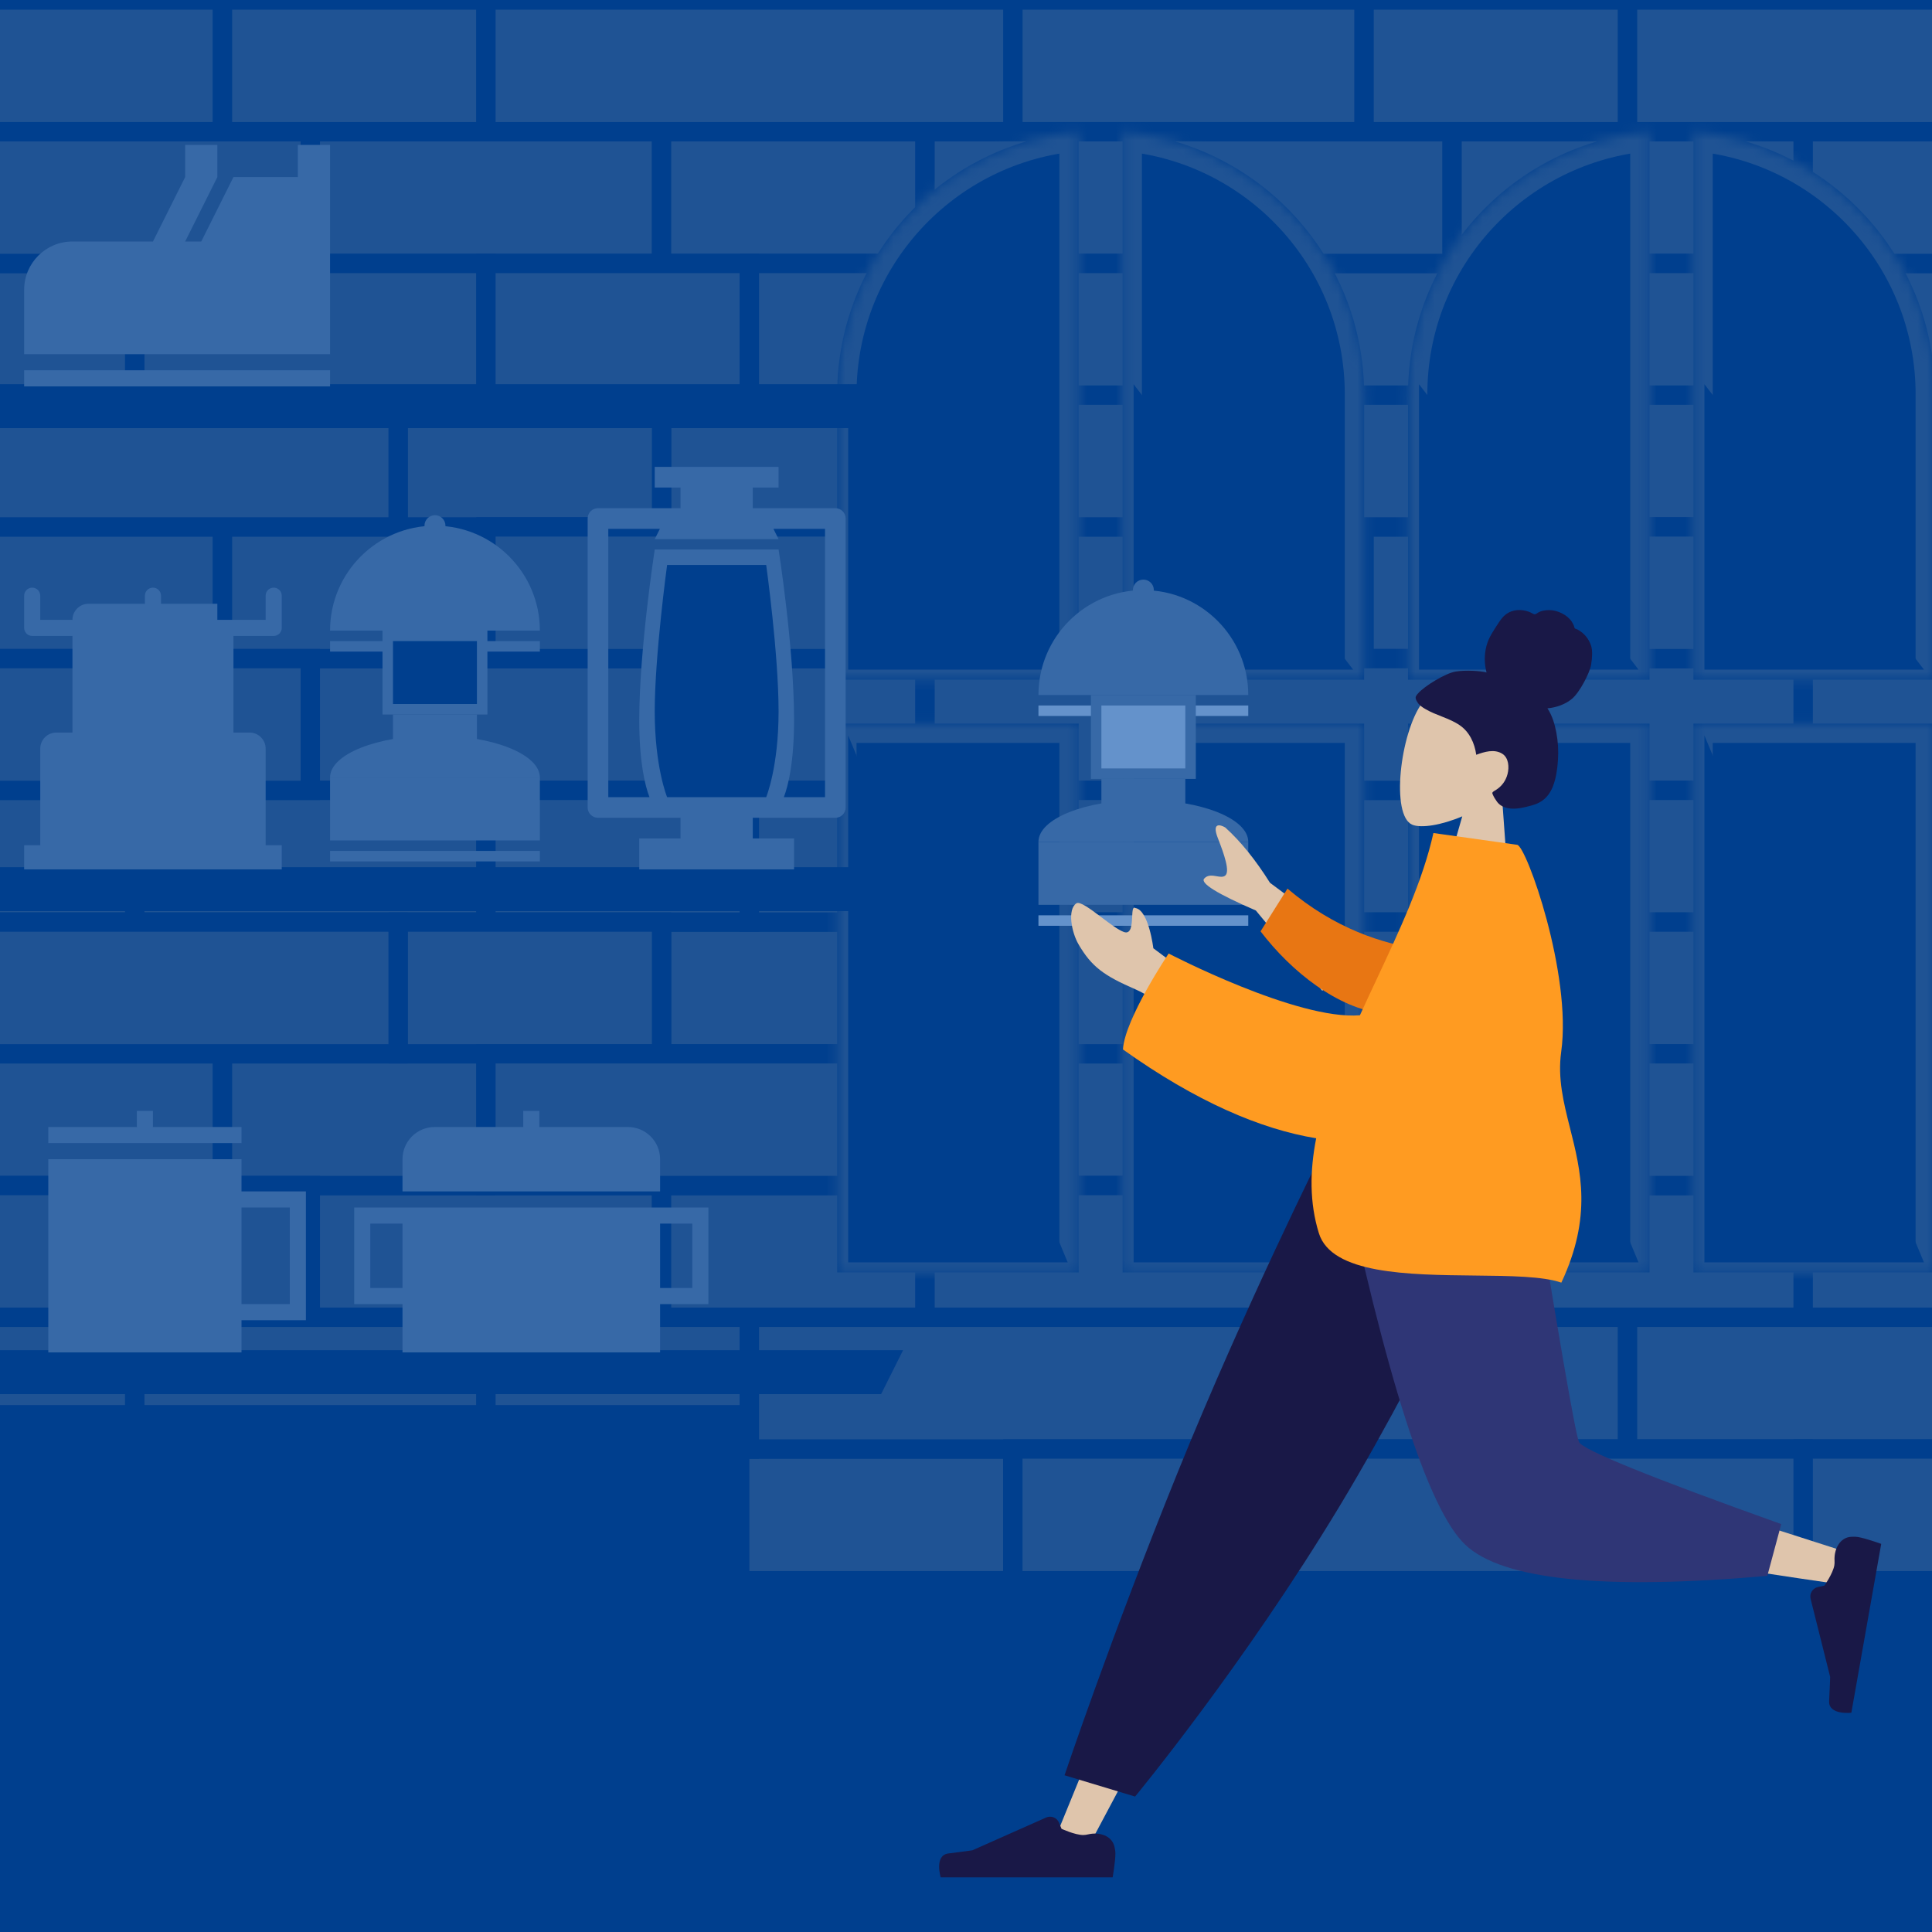 <svg width="200" height="200" viewBox="0 0 200 200" fill="none" xmlns="http://www.w3.org/2000/svg">
<g clip-path="url(#clip0_66_5304)">
<rect width="200" height="200" fill="#003F8E"/>
<rect x="-13.333" width="36.364" height="13.636" fill="#1F5394" stroke="#003F8E" stroke-width="2"/>
<rect x="-13.333" y="54.545" width="36.364" height="13.636" fill="#1F5394" stroke="#003F8E" stroke-width="2"/>
<rect x="-13.333" y="109.091" width="36.364" height="13.636" fill="#1F5394" stroke="#003F8E" stroke-width="2"/>
<rect x="150.303" y="13.636" width="36.364" height="13.636" fill="#1F5394" stroke="#003F8E" stroke-width="2"/>
<rect x="150.303" y="68.182" width="36.364" height="13.636" fill="#1F5394" stroke="#003F8E" stroke-width="2"/>
<rect x="150.303" y="122.727" width="36.364" height="13.636" fill="#1F5394" stroke="#003F8E" stroke-width="2"/>
<rect x="132.121" y="27.273" width="36.364" height="13.636" fill="#1F5394" stroke="#003F8E" stroke-width="2"/>
<rect x="132.121" y="81.818" width="36.364" height="13.636" fill="#1F5394" stroke="#003F8E" stroke-width="2"/>
<rect x="132.121" y="136.364" width="36.364" height="13.636" fill="#1F5394" stroke="#003F8E" stroke-width="2"/>
<rect x="32.121" y="13.636" width="36.364" height="13.636" fill="#1F5394" stroke="#003F8E" stroke-width="2"/>
<rect x="32.121" y="68.182" width="36.364" height="13.636" fill="#1F5394" stroke="#003F8E" stroke-width="2"/>
<rect x="32.121" y="122.727" width="36.364" height="13.636" fill="#1F5394" stroke="#003F8E" stroke-width="2"/>
<rect x="168.485" y="27.273" width="45.455" height="13.636" fill="#1F5394" stroke="#003F8E" stroke-width="2"/>
<rect x="168.485" y="81.818" width="45.455" height="13.636" fill="#1F5394" stroke="#003F8E" stroke-width="2"/>
<rect x="168.485" y="136.364" width="45.455" height="13.636" fill="#1F5394" stroke="#003F8E" stroke-width="2"/>
<rect x="13.94" y="27.273" width="36.364" height="13.636" fill="#1F5394" stroke="#003F8E" stroke-width="2"/>
<rect x="13.94" y="81.818" width="36.364" height="13.636" fill="#1F5394" stroke="#003F8E" stroke-width="2"/>
<rect x="13.94" y="136.364" width="36.364" height="13.636" fill="#1F5394" stroke="#003F8E" stroke-width="2"/>
<rect x="68.485" y="40.909" width="36.364" height="13.636" fill="#1F5394" stroke="#003F8E" stroke-width="2"/>
<rect x="68.485" y="95.454" width="36.364" height="13.636" fill="#1F5394" stroke="#003F8E" stroke-width="2"/>
<rect x="68.485" y="150" width="36.364" height="13.636" fill="#1F5394" stroke="#003F8E" stroke-width="2"/>
<rect x="104.849" width="36.364" height="13.636" fill="#1F5394" stroke="#003F8E" stroke-width="2"/>
<rect x="104.849" y="54.545" width="36.364" height="13.636" fill="#1F5394" stroke="#003F8E" stroke-width="2"/>
<rect x="104.849" y="109.091" width="36.364" height="13.636" fill="#1F5394" stroke="#003F8E" stroke-width="2"/>
<rect x="23.03" width="27.273" height="13.636" fill="#1F5394" stroke="#003F8E" stroke-width="2"/>
<rect x="23.03" y="54.545" width="27.273" height="13.636" fill="#1F5394" stroke="#003F8E" stroke-width="2"/>
<rect x="23.03" y="109.091" width="27.273" height="13.636" fill="#1F5394" stroke="#003F8E" stroke-width="2"/>
<rect x="-13.333" y="27.273" width="27.273" height="13.636" fill="#1F5394" stroke="#003F8E" stroke-width="2"/>
<rect x="-13.333" y="81.818" width="27.273" height="13.636" fill="#1F5394" stroke="#003F8E" stroke-width="2"/>
<rect x="-13.333" y="136.364" width="27.273" height="13.636" fill="#1F5394" stroke="#003F8E" stroke-width="2"/>
<rect x="186.667" y="13.636" width="27.273" height="13.636" fill="#1F5394" stroke="#003F8E" stroke-width="2"/>
<rect x="186.667" y="68.182" width="27.273" height="13.636" fill="#1F5394" stroke="#003F8E" stroke-width="2"/>
<rect x="186.667" y="122.727" width="27.273" height="13.636" fill="#1F5394" stroke="#003F8E" stroke-width="2"/>
<rect x="68.485" y="13.636" width="27.273" height="13.636" fill="#1F5394" stroke="#003F8E" stroke-width="2"/>
<rect x="68.485" y="68.182" width="27.273" height="13.636" fill="#1F5394" stroke="#003F8E" stroke-width="2"/>
<rect x="68.485" y="122.727" width="27.273" height="13.636" fill="#1F5394" stroke="#003F8E" stroke-width="2"/>
<rect x="50.303" y="27.273" width="27.273" height="13.636" fill="#1F5394" stroke="#003F8E" stroke-width="2"/>
<rect x="50.303" y="81.818" width="27.273" height="13.636" fill="#1F5394" stroke="#003F8E" stroke-width="2"/>
<rect x="50.303" y="136.364" width="27.273" height="13.636" fill="#1F5394" stroke="#003F8E" stroke-width="2"/>
<rect x="41.212" y="40.909" width="27.273" height="13.636" fill="#1F5394" stroke="#003F8E" stroke-width="2"/>
<rect x="41.212" y="95.454" width="27.273" height="13.636" fill="#1F5394" stroke="#003F8E" stroke-width="2"/>
<rect x="41.212" y="150" width="27.273" height="13.636" fill="#1F5394" stroke="#003F8E" stroke-width="2"/>
<rect x="159.394" y="40.909" width="27.273" height="13.636" fill="#1F5394" stroke="#003F8E" stroke-width="2"/>
<rect x="159.394" y="95.454" width="27.273" height="13.636" fill="#1F5394" stroke="#003F8E" stroke-width="2"/>
<rect x="159.394" y="150" width="27.273" height="13.636" fill="#1F5394" stroke="#003F8E" stroke-width="2"/>
<rect x="186.667" y="40.909" width="27.273" height="13.636" fill="#1F5394" stroke="#003F8E" stroke-width="2"/>
<rect x="186.667" y="95.454" width="27.273" height="13.636" fill="#1F5394" stroke="#003F8E" stroke-width="2"/>
<rect x="186.667" y="150" width="27.273" height="13.636" fill="#1F5394" stroke="#003F8E" stroke-width="2"/>
<rect x="141.212" width="27.273" height="13.636" fill="#1F5394" stroke="#003F8E" stroke-width="2"/>
<rect x="141.212" y="54.545" width="27.273" height="13.636" fill="#1F5394" stroke="#003F8E" stroke-width="2"/>
<rect x="141.212" y="109.091" width="27.273" height="13.636" fill="#1F5394" stroke="#003F8E" stroke-width="2"/>
<rect x="50.303" width="54.545" height="13.636" fill="#1F5394" stroke="#003F8E" stroke-width="2"/>
<rect x="50.303" y="54.545" width="54.545" height="13.636" fill="#1F5394" stroke="#003F8E" stroke-width="2"/>
<rect x="50.303" y="109.091" width="54.545" height="13.636" fill="#1F5394" stroke="#003F8E" stroke-width="2"/>
<rect x="95.758" y="13.636" width="54.545" height="13.636" fill="#1F5394" stroke="#003F8E" stroke-width="2"/>
<rect x="95.758" y="68.182" width="54.545" height="13.636" fill="#1F5394" stroke="#003F8E" stroke-width="2"/>
<rect x="95.758" y="122.727" width="54.545" height="13.636" fill="#1F5394" stroke="#003F8E" stroke-width="2"/>
<rect x="77.576" y="27.273" width="54.545" height="13.636" fill="#1F5394" stroke="#003F8E" stroke-width="2"/>
<rect x="77.576" y="81.818" width="54.545" height="13.636" fill="#1F5394" stroke="#003F8E" stroke-width="2"/>
<rect x="77.576" y="136.364" width="54.545" height="13.636" fill="#1F5394" stroke="#003F8E" stroke-width="2"/>
<rect x="-13.333" y="40.909" width="54.545" height="13.636" fill="#1F5394" stroke="#003F8E" stroke-width="2"/>
<rect x="-13.333" y="95.454" width="54.545" height="13.636" fill="#1F5394" stroke="#003F8E" stroke-width="2"/>
<rect x="-13.333" y="150" width="54.545" height="13.636" fill="#1F5394" stroke="#003F8E" stroke-width="2"/>
<rect x="104.849" y="40.909" width="54.545" height="13.636" fill="#1F5394" stroke="#003F8E" stroke-width="2"/>
<rect x="104.849" y="95.454" width="54.545" height="13.636" fill="#1F5394" stroke="#003F8E" stroke-width="2"/>
<rect x="104.849" y="150" width="54.545" height="13.636" fill="#1F5394" stroke="#003F8E" stroke-width="2"/>
<rect x="168.485" width="45.455" height="13.636" fill="#1F5394" stroke="#003F8E" stroke-width="2"/>
<rect x="168.485" y="54.545" width="45.455" height="13.636" fill="#1F5394" stroke="#003F8E" stroke-width="2"/>
<rect x="168.485" y="109.091" width="45.455" height="13.636" fill="#1F5394" stroke="#003F8E" stroke-width="2"/>
<rect x="-13.333" y="13.636" width="45.455" height="13.636" fill="#1F5394" stroke="#003F8E" stroke-width="2"/>
<rect x="-13.333" y="68.182" width="45.455" height="13.636" fill="#1F5394" stroke="#003F8E" stroke-width="2"/>
<rect x="-13.333" y="122.727" width="45.455" height="13.636" fill="#1F5394" stroke="#003F8E" stroke-width="2"/>
<mask id="path-73-inside-1_66_5304" fill="white">
<path fill-rule="evenodd" clip-rule="evenodd" d="M116.212 13.636C130.211 14.791 141.212 26.519 141.212 40.816V70.361H116.212V13.636ZM113.956 13.543C113.95 13.543 113.945 13.543 113.939 13.543C113.934 13.543 113.929 13.543 113.923 13.543H113.956ZM111.667 13.636V70.361H86.667V40.816C86.667 26.519 97.668 14.791 111.667 13.636ZM86.667 74.907V131.725L111.667 131.725V74.907H86.667ZM116.212 131.725L141.212 131.725V74.907H116.212V131.725Z"/>
</mask>
<path fill-rule="evenodd" clip-rule="evenodd" d="M116.212 13.636C130.211 14.791 141.212 26.519 141.212 40.816V70.361H116.212V13.636ZM113.956 13.543C113.95 13.543 113.945 13.543 113.939 13.543C113.934 13.543 113.929 13.543 113.923 13.543H113.956ZM111.667 13.636V70.361H86.667V40.816C86.667 26.519 97.668 14.791 111.667 13.636ZM86.667 74.907V131.725L111.667 131.725V74.907H86.667ZM116.212 131.725L141.212 131.725V74.907H116.212V131.725Z" fill="#003F8E"/>
<path d="M116.212 13.636L116.377 11.643L114.212 11.465V13.636H116.212ZM141.212 70.361V72.361H143.212V70.361H141.212ZM116.212 70.361H114.212V72.361H116.212V70.361ZM113.956 13.543V15.543L113.957 11.543L113.956 13.543ZM113.923 13.543L113.922 11.543L113.923 15.543V13.543ZM111.667 13.636H113.667V11.465L111.502 11.643L111.667 13.636ZM111.667 70.361V72.361H113.667V70.361H111.667ZM86.667 70.361H84.667V72.361H86.667V70.361ZM86.667 74.907V72.907H84.667V74.907H86.667ZM86.667 131.725H84.667V133.725L86.667 133.725L86.667 131.725ZM111.667 131.725L111.667 133.725L113.667 133.725V131.725H111.667ZM111.667 74.907H113.667V72.907H111.667V74.907ZM116.212 131.725H114.212V133.725L116.212 133.725L116.212 131.725ZM141.212 131.725L141.212 133.725L143.212 133.725V131.725H141.212ZM141.212 74.907H143.212V72.907H141.212V74.907ZM116.212 74.907V72.907H114.212V74.907H116.212ZM143.212 40.816C143.212 25.47 131.404 12.883 116.377 11.643L116.048 15.63C129.018 16.7 139.212 27.568 139.212 40.816H143.212ZM143.212 70.361V40.816H139.212V70.361H143.212ZM141.212 68.361H116.212V72.361H141.212V68.361ZM118.212 70.361V13.636H114.212V70.361H118.212ZM113.957 11.543C113.951 11.543 113.945 11.543 113.939 11.543V15.543C113.945 15.543 113.95 15.543 113.955 15.543L113.957 11.543ZM113.939 11.543C113.934 11.543 113.928 11.543 113.922 11.543L113.924 15.543C113.929 15.543 113.934 15.543 113.939 15.543V11.543ZM113.956 11.543H113.923V15.543H113.956V11.543ZM109.667 13.636V70.361H113.667V13.636H109.667ZM111.667 68.361H86.667V72.361H111.667V68.361ZM84.667 40.816V70.361H88.667V40.816H84.667ZM111.502 11.643C96.475 12.883 84.667 25.47 84.667 40.816H88.667C88.667 27.568 98.861 16.7 111.831 15.63L111.502 11.643ZM84.667 74.907V131.725H88.667V74.907H84.667ZM86.667 133.725L111.667 133.725L111.667 129.725L86.667 129.725L86.667 133.725ZM109.667 74.907V131.725H113.667V74.907H109.667ZM86.667 76.907H111.667V72.907H86.667V76.907ZM116.212 133.725L141.212 133.725L141.212 129.725L116.212 129.725L116.212 133.725ZM143.212 131.725V74.907H139.212V131.725H143.212ZM116.212 76.907H141.212V72.907H116.212V76.907ZM118.212 131.725V74.907H114.212V131.725H118.212Z" fill="#1F5394" mask="url(#path-73-inside-1_66_5304)"/>
<mask id="path-75-inside-2_66_5304" fill="white">
<path fill-rule="evenodd" clip-rule="evenodd" d="M200.303 40.816L200.303 40.879V70.361H175.303V13.636C189.302 14.791 200.303 26.519 200.303 40.816ZM173.047 13.543C173.041 13.543 173.036 13.543 173.03 13.543C173.025 13.543 173.019 13.543 173.014 13.543H173.047ZM170.758 13.636V70.361H145.758V40.816L145.758 40.816C145.758 26.519 156.759 14.791 170.758 13.636ZM145.758 74.907V131.725L170.758 131.725V74.907H145.758ZM175.303 131.725L200.303 131.725V74.907H175.303V131.725Z"/>
</mask>
<path fill-rule="evenodd" clip-rule="evenodd" d="M200.303 40.816L200.303 40.879V70.361H175.303V13.636C189.302 14.791 200.303 26.519 200.303 40.816ZM173.047 13.543C173.041 13.543 173.036 13.543 173.03 13.543C173.025 13.543 173.019 13.543 173.014 13.543H173.047ZM170.758 13.636V70.361H145.758V40.816L145.758 40.816C145.758 26.519 156.759 14.791 170.758 13.636ZM145.758 74.907V131.725L170.758 131.725V74.907H145.758ZM175.303 131.725L200.303 131.725V74.907H175.303V131.725Z" fill="#003F8E"/>
<path d="M200.303 40.879L198.303 40.877V40.879H200.303ZM200.303 40.816L202.303 40.818V40.816H200.303ZM200.303 70.361V72.361H202.303V70.361H200.303ZM175.303 70.361H173.303V72.361H175.303V70.361ZM175.303 13.636L175.467 11.643L173.303 11.465V13.636H175.303ZM173.047 13.543V15.543L173.048 11.543L173.047 13.543ZM173.014 13.543L173.013 11.543L173.014 15.543V13.543ZM170.758 13.636H172.758V11.465L170.593 11.643L170.758 13.636ZM170.758 70.361V72.361H172.758V70.361H170.758ZM145.758 70.361H143.758V72.361H145.758V70.361ZM145.758 40.816L145.548 38.827L143.758 39.015V40.816H145.758ZM145.758 40.816L145.967 42.805L147.758 42.616V40.816H145.758ZM145.758 74.907V72.907H143.758V74.907H145.758ZM145.758 131.725H143.758V133.725L145.758 133.725L145.758 131.725ZM170.758 131.725L170.758 133.725L172.758 133.725V131.725H170.758ZM170.758 74.907H172.758V72.907H170.758V74.907ZM175.303 131.725H173.303V133.725L175.303 133.725L175.303 131.725ZM200.303 131.725L200.303 133.725L202.303 133.725V131.725H200.303ZM200.303 74.907H202.303V72.907H200.303V74.907ZM175.303 74.907V72.907H173.303V74.907H175.303ZM202.303 40.882L202.303 40.818L198.303 40.814L198.303 40.877L202.303 40.882ZM202.303 70.361V40.879H198.303V70.361H202.303ZM200.303 68.361H175.303V72.361H200.303V68.361ZM177.303 70.361V13.636H173.303V70.361H177.303ZM202.303 40.816C202.303 25.469 190.495 12.883 175.467 11.643L175.139 15.63C188.109 16.7 198.303 27.568 198.303 40.816H202.303ZM173.048 11.543C173.042 11.543 173.036 11.543 173.03 11.543V15.543C173.035 15.543 173.04 15.543 173.045 15.543L173.048 11.543ZM173.03 11.543C173.025 11.543 173.019 11.543 173.013 11.543L173.015 15.543C173.02 15.543 173.025 15.543 173.03 15.543V11.543ZM173.047 11.543H173.014V15.543H173.047V11.543ZM168.758 13.636V70.361H172.758V13.636H168.758ZM170.758 68.361H145.758V72.361H170.758V68.361ZM143.758 40.816V70.361H147.758V40.816H143.758ZM145.548 38.827L145.548 38.827L145.967 42.805L145.967 42.805L145.548 38.827ZM170.593 11.643C155.566 12.883 143.758 25.47 143.758 40.816H147.758C147.758 27.568 157.952 16.7 170.922 15.63L170.593 11.643ZM143.758 74.907V131.725H147.758V74.907H143.758ZM145.758 133.725L170.758 133.725L170.758 129.725L145.758 129.725L145.758 133.725ZM168.758 74.907V131.725H172.758V74.907H168.758ZM145.758 76.907H170.758V72.907H145.758V76.907ZM175.303 133.725L200.303 133.725L200.303 129.725L175.303 129.725L175.303 133.725ZM202.303 131.725V74.907H198.303V131.725H202.303ZM175.303 76.907H200.303V72.907H175.303V76.907ZM177.303 131.725V74.907H173.303V131.725H177.303Z" fill="#1F5394" mask="url(#path-75-inside-2_66_5304)"/>
<path d="M87.803 130.682H110.53L87.803 76.136V130.682Z" fill="#003F8E"/>
<path d="M146.894 130.682H169.622L146.894 76.136V130.682Z" fill="#003F8E"/>
<path d="M117.349 130.682H140.076L117.349 76.136V130.682Z" fill="#003F8E"/>
<path d="M176.44 130.682H199.167L176.44 76.136V130.682Z" fill="#003F8E"/>
<path d="M87.803 69.318H110.53L87.803 39.773V69.318Z" fill="#003F8E"/>
<path d="M146.894 69.318H169.622L146.894 39.773V69.318Z" fill="#003F8E"/>
<path d="M117.349 69.318H140.076L117.349 39.773V69.318Z" fill="#003F8E"/>
<path d="M176.44 69.318H199.167L176.44 39.773V69.318Z" fill="#003F8E"/>
<rect x="-13.333" y="145.455" width="90.909" height="54.545" fill="#003F8E"/>
<path d="M-13.333 144.318H91.212L93.485 139.773H-13.333V144.318Z" fill="#003F8E"/>
<path d="M-13.333 94.318H91.212L93.485 89.773H-13.333V94.318Z" fill="#003F8E"/>
<path d="M-13.333 44.318H91.212L93.485 39.773H-13.333V44.318Z" fill="#003F8E"/>
<rect width="21.72" height="1.086" transform="matrix(-1 0 0 1 129.22 73.032)" fill="#6492CB"/>
<rect width="21.72" height="1.086" transform="matrix(-1 0 0 1 129.22 94.752)" fill="#6492CB"/>
<path fill-rule="evenodd" clip-rule="evenodd" d="M107.5 71.946C107.5 65.948 112.362 61.086 118.36 61.086C124.358 61.086 129.22 65.948 129.22 71.946H107.5Z" fill="#3769A7"/>
<path fill-rule="evenodd" clip-rule="evenodd" d="M107.5 87.15C107.5 84.751 112.362 82.806 118.36 82.806C124.358 82.806 129.22 84.751 129.22 87.15H107.5Z" fill="#3769A7"/>
<rect width="10.86" height="8.688" transform="matrix(-1 0 0 1 123.79 71.946)" fill="#3769A7"/>
<rect width="8.688" height="6.516" transform="matrix(-1 0 0 1 122.704 73.032)" fill="#6492CB"/>
<rect width="21.72" height="6.516" transform="matrix(-1 0 0 1 129.22 87.15)" fill="#3769A7"/>
<rect width="8.688" height="4.344" transform="matrix(-1 0 0 1 122.704 80.634)" fill="#3769A7"/>
<circle cx="1.086" cy="1.086" r="1.086" transform="matrix(-1 0 0 1 119.446 60)" fill="#3769A7"/>
<rect width="21.72" height="1.086" transform="matrix(-1 0 0 1 55.887 66.365)" fill="#3769A7"/>
<rect width="21.72" height="1.086" transform="matrix(-1 0 0 1 55.887 88.086)" fill="#3769A7"/>
<path fill-rule="evenodd" clip-rule="evenodd" d="M34.167 65.279C34.167 59.282 39.029 54.419 45.027 54.419C51.025 54.419 55.887 59.282 55.887 65.279H34.167Z" fill="#3769A7"/>
<path fill-rule="evenodd" clip-rule="evenodd" d="M34.167 80.484C34.167 78.085 39.029 76.14 45.027 76.14C51.025 76.14 55.887 78.085 55.887 80.484H34.167Z" fill="#3769A7"/>
<rect width="10.86" height="8.688" transform="matrix(-1 0 0 1 50.457 65.279)" fill="#3769A7"/>
<rect width="8.688" height="6.516" transform="matrix(-1 0 0 1 49.371 66.365)" fill="#003F8E"/>
<rect width="21.72" height="6.516" transform="matrix(-1 0 0 1 55.887 80.484)" fill="#3769A7"/>
<rect width="8.688" height="4.344" transform="matrix(-1 0 0 1 49.371 73.968)" fill="#3769A7"/>
<ellipse cx="1.086" cy="1.086" rx="1.086" ry="1.086" transform="matrix(-1 0 0 1 46.113 53.333)" fill="#3769A7"/>
<path fill-rule="evenodd" clip-rule="evenodd" d="M151.373 84.508C149.178 85.44 147.106 85.748 146.206 85.377C143.95 84.446 144.935 75.878 147.219 72.767C149.503 69.655 159.021 69.497 158.553 76.232C158.391 78.569 157.126 80.498 155.448 81.981L156.344 94.345L148.843 93.29L151.373 84.508Z" fill="#DFC5AC"/>
<path fill-rule="evenodd" clip-rule="evenodd" d="M150.698 69.517C151.766 69.35 153.269 69.453 153.885 69.612C153.649 68.712 153.64 67.744 153.885 66.838C154.123 65.957 154.632 65.25 155.116 64.502C155.34 64.158 155.585 63.818 155.914 63.577C156.25 63.331 156.649 63.194 157.054 63.158C157.467 63.122 157.885 63.189 158.274 63.329C158.446 63.391 158.594 63.495 158.762 63.564C158.934 63.635 159.036 63.536 159.181 63.442C159.53 63.217 160.006 63.148 160.407 63.156C160.857 63.165 161.307 63.296 161.708 63.5C162.099 63.699 162.462 63.984 162.712 64.36C162.823 64.527 162.919 64.713 162.971 64.911C162.992 64.992 162.991 65.038 163.064 65.077C163.131 65.113 163.214 65.125 163.284 65.16C163.959 65.499 164.487 66.13 164.719 66.876C164.854 67.312 164.844 68.044 164.705 68.847C164.567 69.65 163.541 71.652 162.75 72.324C162.044 72.923 161.084 73.249 160.191 73.326C160.673 74.06 160.941 74.932 161.106 75.803C161.287 76.749 161.345 77.715 161.28 78.68C161.219 79.598 161.09 80.56 160.752 81.419C160.435 82.222 159.912 82.845 159.138 83.177C158.783 83.329 158.41 83.429 158.038 83.515C157.67 83.6 157.302 83.682 156.927 83.706C156.216 83.751 155.423 83.615 154.968 82.991C154.804 82.767 154.628 82.489 154.522 82.228C154.484 82.134 154.461 82.073 154.534 81.996C154.622 81.905 154.751 81.844 154.856 81.777C155.457 81.399 155.874 80.841 156.059 80.133C156.246 79.415 156.182 78.445 155.515 78.027C154.692 77.51 153.661 77.825 152.82 78.136C152.653 76.922 152.119 75.774 151.126 75.088C150.027 74.33 148.68 74.07 147.537 73.39C147.239 73.213 146.938 73.018 146.743 72.715C146.661 72.588 146.568 72.426 146.55 72.271C146.526 72.068 146.676 71.921 146.795 71.782C147.429 71.045 149.629 69.685 150.698 69.517Z" fill="#191847"/>
<path fill-rule="evenodd" clip-rule="evenodd" d="M153.659 119.129L130.205 158.222L112.621 191.271H108.834L138.295 119.129L153.659 119.129Z" fill="#DFC5AC"/>
<path fill-rule="evenodd" clip-rule="evenodd" d="M112.664 189.889C113.802 189.624 115.103 190.022 115.367 191.161C115.427 191.423 115.466 191.665 115.466 191.855C115.466 192.707 115.182 194.34 115.182 194.34C114.191 194.34 97.379 194.34 97.379 194.34C97.379 194.34 96.685 192.052 98.18 191.87C99.675 191.688 100.664 191.541 100.664 191.541L108.297 188.148C108.811 187.92 109.413 188.16 109.628 188.68L109.891 189.317C109.891 189.317 111.275 189.961 112.141 189.961C112.294 189.961 112.473 189.934 112.664 189.889Z" fill="#191847"/>
<path fill-rule="evenodd" clip-rule="evenodd" d="M117.504 185.979L110.2 183.776C110.2 183.776 115.001 169.47 121.967 152.289C128.933 135.108 136.93 119.129 136.93 119.129H157.559C157.559 119.129 148.668 139.342 138.708 155.861C128.748 172.38 117.504 185.979 117.504 185.979Z" fill="#191847"/>
<path fill-rule="evenodd" clip-rule="evenodd" d="M155.2 119.129C157.414 132.866 161.683 150.418 162.086 150.959C162.355 151.32 172.025 154.551 191.097 160.651L190.279 163.981C167.536 160.709 155.552 158.171 154.328 156.366C152.491 153.659 143.322 132.271 139.771 119.129H155.2Z" fill="#DFC5AC"/>
<path fill-rule="evenodd" clip-rule="evenodd" d="M184.393 157.773L182.952 163.136C165.941 164.623 155.518 163.548 151.684 159.911C147.849 156.274 143.478 142.68 138.572 119.129H158.242C161.351 138.414 163.089 148.462 163.456 149.271C163.823 150.081 170.802 152.915 184.393 157.773Z" fill="#2F3676"/>
<path fill-rule="evenodd" clip-rule="evenodd" d="M189.91 161.535C189.85 160.364 190.469 159.148 191.64 159.087C191.907 159.073 192.152 159.077 192.338 159.11C193.179 159.258 194.743 159.821 194.743 159.821C194.571 160.793 191.652 177.3 191.652 177.3C191.652 177.3 189.272 177.584 189.351 176.085C189.431 174.585 189.457 173.589 189.457 173.589L187.433 165.511C187.296 164.964 187.639 164.412 188.19 164.291L188.863 164.143C188.863 164.143 189.739 162.896 189.889 162.047C189.915 161.9 189.92 161.724 189.91 161.535Z" fill="#191847"/>
<path fill-rule="evenodd" clip-rule="evenodd" d="M131.469 91.386L141.486 98.835L136.877 102.559L130.005 94.254C126.012 92.53 124.231 91.428 124.659 90.95C125.021 90.546 125.501 90.629 125.943 90.706C126.288 90.766 126.609 90.822 126.833 90.64C127.346 90.226 126.73 88.438 126.073 86.767C125.415 85.095 126.332 85.362 126.836 85.659C128.421 87.087 129.965 88.996 131.469 91.386ZM119.393 98.165L123.791 101.445L122.85 106.175C122.85 106.175 120.076 103.52 117.524 102.409C114.27 100.992 113.002 100.08 111.643 97.746C110.915 96.497 110.482 94.131 111.428 93.513C111.791 93.276 112.901 94.112 114.034 94.966C114.898 95.616 115.775 96.277 116.344 96.479C117.109 96.752 117.16 95.72 117.201 94.895C117.23 94.304 117.254 93.819 117.533 93.999C118.925 94.219 119.393 98.165 119.393 98.165Z" fill="#DFC5AC"/>
<path fill-rule="evenodd" clip-rule="evenodd" d="M146.955 98.257C143.16 97.683 138.205 96.171 133.279 91.989L130.492 96.412C133.703 100.626 138.521 104.395 143.125 104.911C146.752 105.318 149.212 101.22 146.955 98.257Z" fill="#E87613"/>
<path fill-rule="evenodd" clip-rule="evenodd" d="M152.658 132.043C156.336 132.081 159.717 132.116 161.629 132.778C164.841 125.942 163.641 121.185 162.532 116.793C161.865 114.146 161.23 111.632 161.616 108.876C162.737 100.849 158.01 87.588 157.059 87.454L156.786 87.415L149.249 86.356L148.386 86.235C147.3 91.147 144.89 96.292 142.464 101.47C141.897 102.679 141.33 103.89 140.778 105.1C134.275 105.641 120.977 98.708 120.977 98.708C120.977 98.708 116.42 105.499 116.25 108.64C123.8 114.027 130.516 116.9 136.251 117.834C135.59 121.211 135.55 124.507 136.53 127.662C137.843 131.889 145.773 131.971 152.658 132.043Z" fill="#FF9B21"/>
<path fill-rule="evenodd" clip-rule="evenodd" d="M67.777 48.333H80.598V50.47H77.927V52.607H70.448V50.47H67.777V48.333ZM80.598 56.88H67.778C67.778 56.88 66.175 67.297 66.175 74.509C66.175 78.897 66.768 81.307 67.233 82.522H62.97V54.744H68.312L67.777 55.812H80.598L80.064 54.744H85.407V82.522H81.143C81.607 81.307 82.201 78.897 82.201 74.509C82.201 67.03 80.598 56.88 80.598 56.88ZM86.474 84.658H77.927V83.59H70.449L77.927 83.59V86.795H82.201V90H66.175V86.795H70.448V84.658H61.902H61.902C61.312 84.658 60.833 84.18 60.833 83.59V83.59V53.675V53.675C60.833 53.085 61.312 52.607 61.902 52.607H61.902H69.38H70.449H77.927H78.995H86.474H86.475C87.065 52.607 87.543 53.085 87.543 53.675V53.675V83.59C87.543 83.59 87.543 83.59 87.543 83.59C87.543 84.18 87.065 84.658 86.475 84.658C86.475 84.658 86.475 84.658 86.474 84.658Z" fill="#3769A7"/>
<path d="M69.059 58.483H79.316C79.316 58.483 80.598 67.671 80.598 73.654C80.598 79.423 79.316 82.521 79.316 82.521H69.059C69.059 82.521 67.777 79.423 67.777 73.654C67.777 67.885 69.059 58.483 69.059 58.483Z" fill="#003F8E"/>
<path fill-rule="evenodd" clip-rule="evenodd" d="M14.167 115H15.833V116.667L25 116.667V118.333H5V116.667L14.167 116.667V115ZM25 120H5V140H25V136.667H31.667V123.333H25V120ZM25 125V135H30V125H25Z" fill="#3769A7"/>
<path fill-rule="evenodd" clip-rule="evenodd" d="M16.667 61.667V62.5H22.5V64.167L24.167 64.167L27.5 64.167V61.667C27.5 61.206 27.873 60.833 28.333 60.833C28.794 60.833 29.167 61.206 29.167 61.667V65C29.167 65.46 28.794 65.833 28.333 65.833H24.167V75.833L25.833 75.833C26.754 75.833 27.5 76.579 27.5 77.5V87.5H29.167V90H2.5V87.5H4.167V77.5C4.167 76.579 4.913 75.833 5.833 75.833L7.5 75.833V65.833H3.333C2.873 65.833 2.5 65.46 2.5 65V61.667C2.5 61.206 2.873 60.833 3.333 60.833C3.794 60.833 4.167 61.206 4.167 61.667V64.167L7.5 64.167C7.5 63.246 8.246 62.5 9.167 62.5H15V61.667C15 61.206 15.373 60.833 15.833 60.833C16.294 60.833 16.667 61.206 16.667 61.667Z" fill="#3769A7"/>
<path fill-rule="evenodd" clip-rule="evenodd" d="M55.833 115H54.167V116.667L45 116.667C43.159 116.667 41.667 118.159 41.667 120V123.333L45 123.333H65L68.333 123.333V120C68.333 118.159 66.841 116.667 65 116.667L55.833 116.667V115ZM41.667 135V140H68.333L68.333 135H73.333V125H68.333H41.667H36.667V135H41.667ZM41.667 133.333V126.667H38.333V133.333H41.667ZM71.667 133.333H68.333V126.667H71.667V133.333Z" fill="#3769A7"/>
<path fill-rule="evenodd" clip-rule="evenodd" d="M30.833 15H34.167V18.333L34.167 25V31.667V36.667L12.5 36.667L7.5 36.667L2.5 36.667V30C2.5 27.239 4.739 25 7.5 25H15.833L19.167 18.333V15H22.5V18.333L19.167 25H20.833L24.167 18.333H30.833V15ZM34.167 38.333H2.5V40H34.167V38.333Z" fill="#3769A7"/>
</g>
<defs>
<clipPath id="clip0_66_5304">
<rect width="200" height="200" fill="white"/>
</clipPath>
</defs>
</svg>
